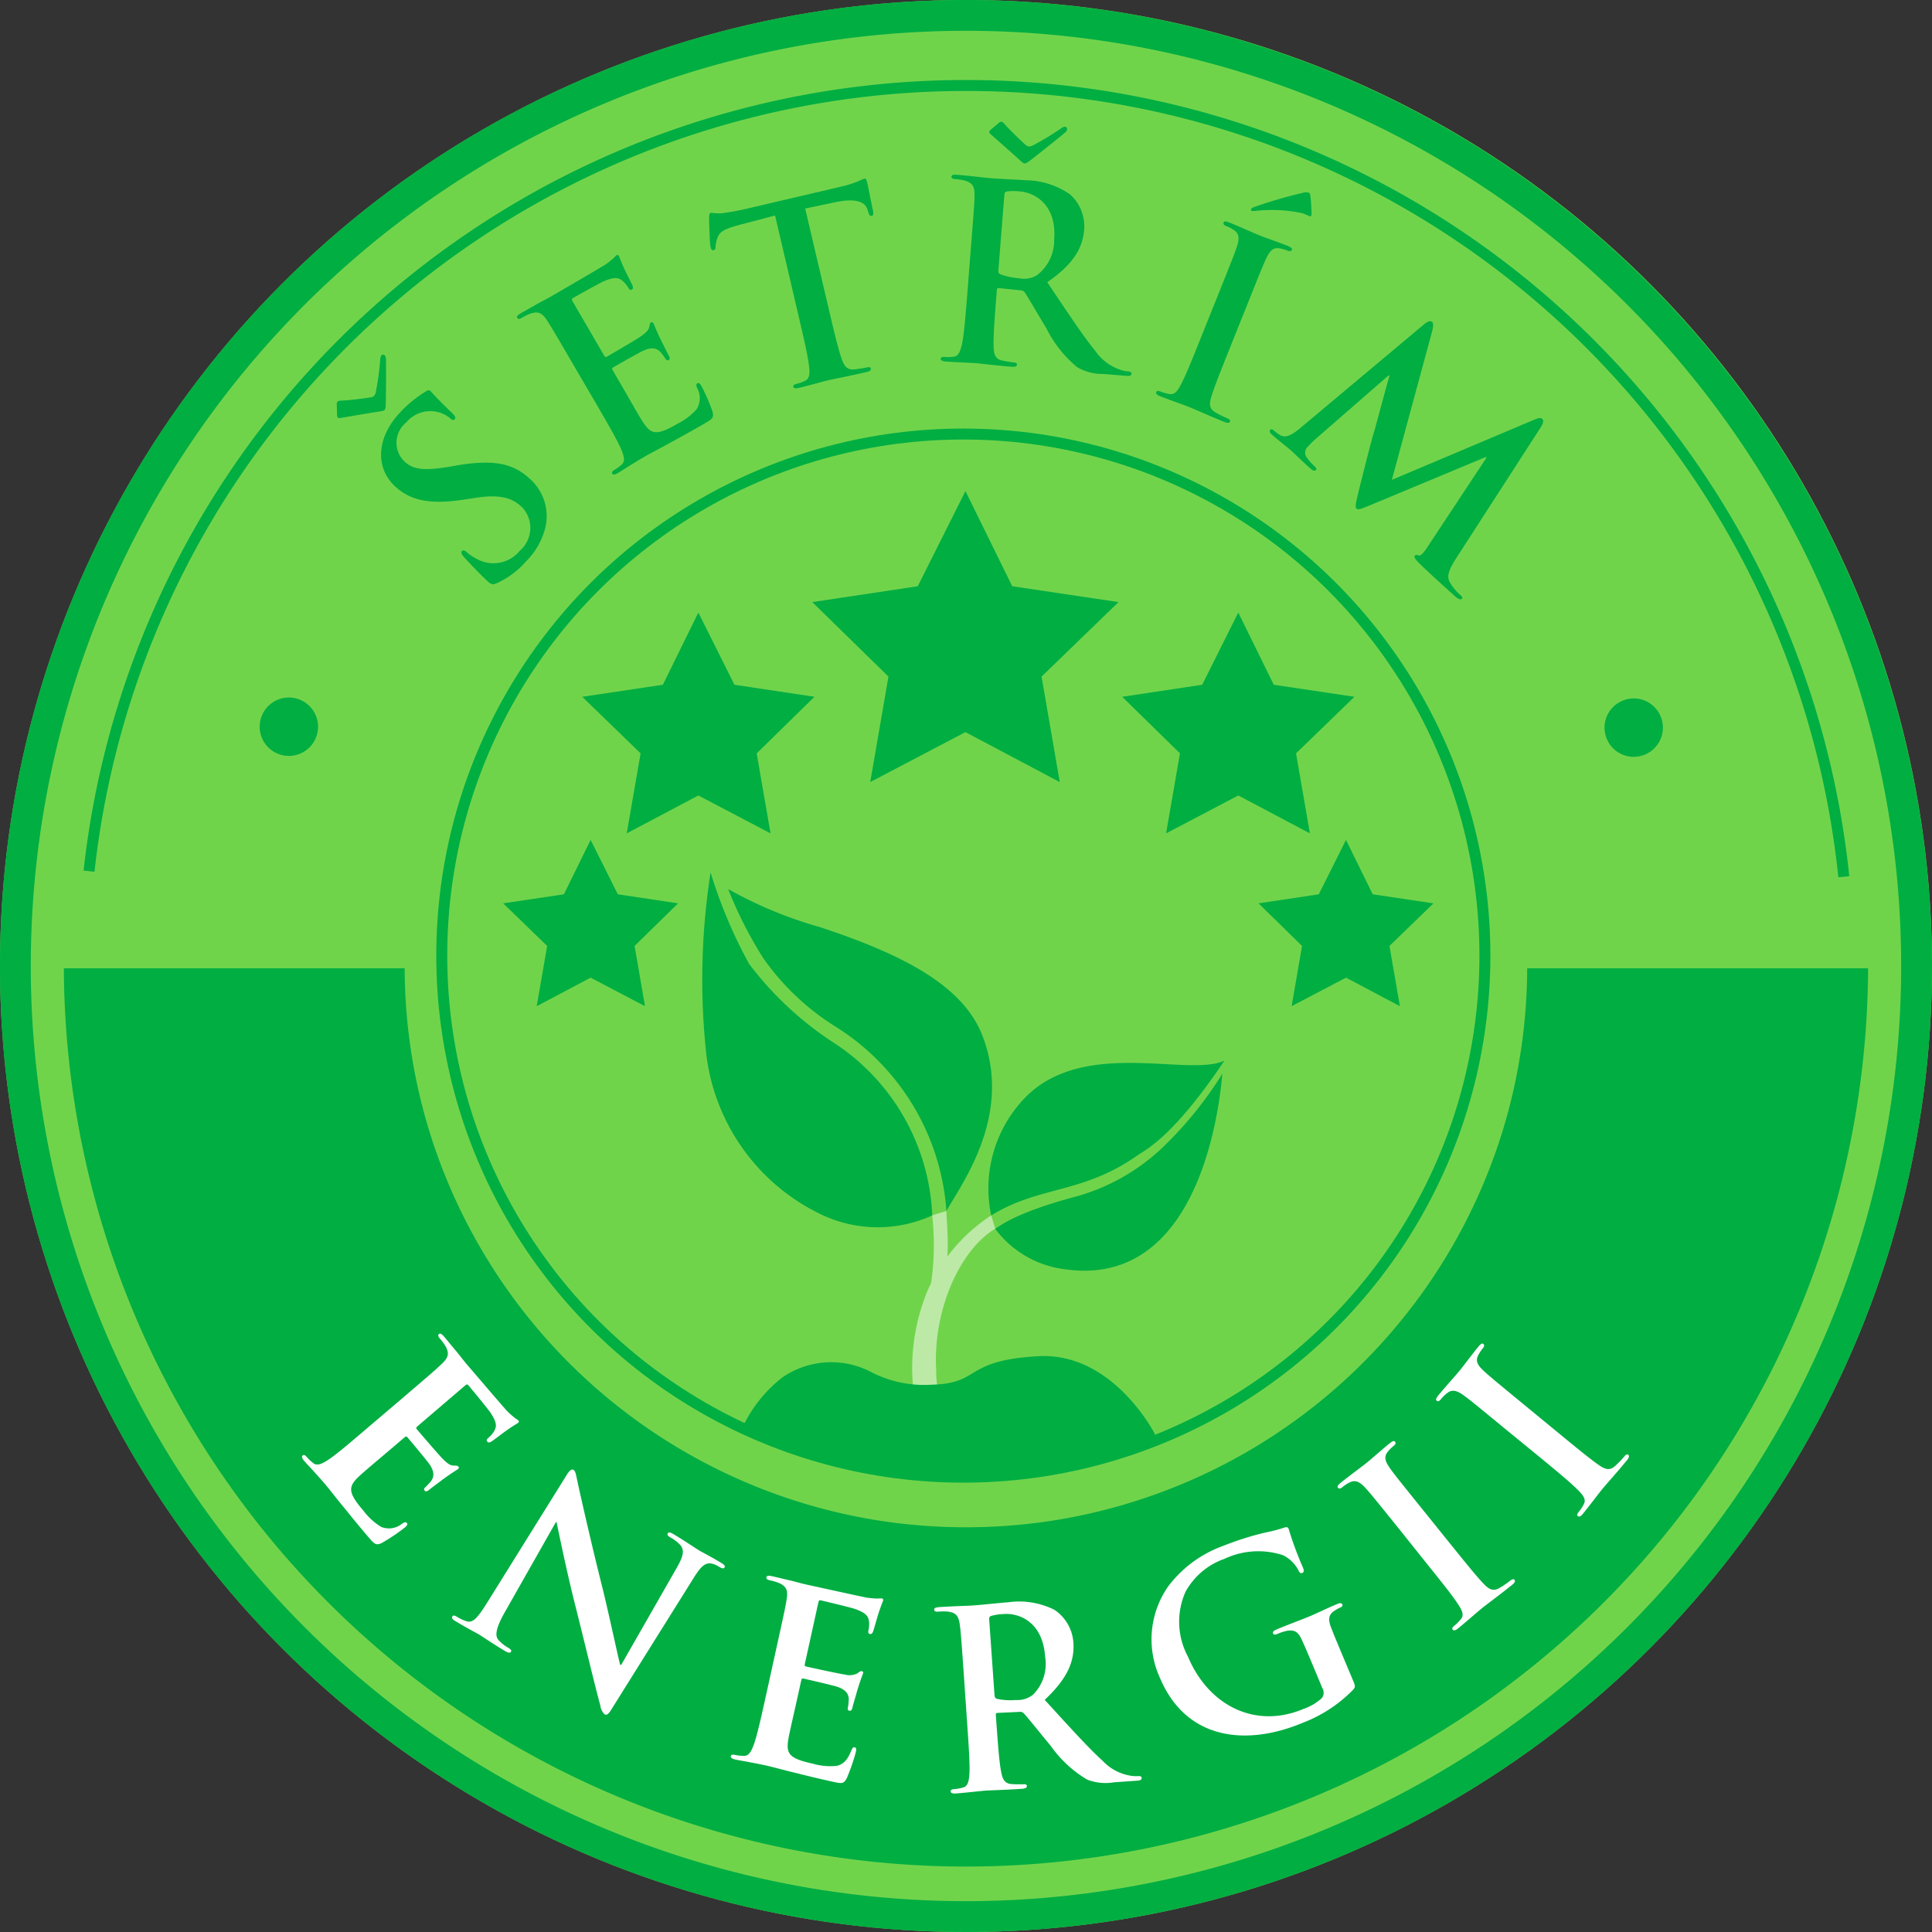 <svg xmlns="http://www.w3.org/2000/svg" xmlns:xlink="http://www.w3.org/1999/xlink" width="116.7" height="116.699" viewBox="0 0 116.7 116.699">
  <rect x="0" y="0" width="116.7" height="116.699" fill="#333333" stroke="none"/>
  <defs>
    <clipPath id="clip-path">
      <circle id="Ellipse_145" data-name="Ellipse 145" cx="31.505" cy="31.505" r="31.505"/>
    </clipPath>
  </defs>
  <g id="eko_logo_2023_final" transform="translate(-6.585 -6.585)">
    <g id="Group_487" data-name="Group 487" transform="translate(6.585 6.585)">
      <circle id="Ellipse_143" data-name="Ellipse 143" cx="58.35" cy="58.35" r="58.35" transform="translate(0 0)" fill="#70d44b"/>
    </g>
    <path id="Path_6758" data-name="Path 6758" d="M71.12,175.83a1.763,1.763,0,1,1-1.515,1.98A1.766,1.766,0,0,1,71.12,175.83Z" transform="translate(-47.319 -127.096)" fill="#00ae42"/>
    <path id="Path_6759" data-name="Path 6759" d="M397.843,176.051a1.763,1.763,0,1,1-1.967,1.533A1.766,1.766,0,0,1,397.843,176.051Z" transform="translate(-292.358 -127.264)" fill="#00ae42"/>
    <g id="Group_490" data-name="Group 490" transform="translate(36.981 36.248)">
      <g id="Group_489" data-name="Group 489">
        <g id="Group_488" data-name="Group 488">
          <path id="Path_6760" data-name="Path 6760" d="M212.932,125.727l2.825,5.748,6.419.958-4.647,4.5,1.1,6.37-5.7-3.017-5.748,3.017,1.1-6.37-4.6-4.5,6.37-.958Z" transform="translate(-185.011 -125.727)" fill="#00ae42" fill-rule="evenodd"/>
          <path id="Path_6761" data-name="Path 6761" d="M285.848,155.2l2.143,4.362,4.871.727-3.526,3.416.837,4.833-4.324-2.289-4.361,2.289.836-4.833-3.489-3.416,4.833-.727Z" transform="translate(-241.447 -147.863)" fill="#00ae42" fill-rule="evenodd"/>
          <path id="Path_6762" data-name="Path 6762" d="M317.209,210.361l1.614,3.284,3.667.547-2.655,2.572.63,3.639-3.256-1.724-3.284,1.724.629-3.639-2.627-2.572,3.639-.547Z" transform="translate(-266.302 -189.289)" fill="#00ae42" fill-rule="evenodd"/>
          <path id="Path_6763" data-name="Path 6763" d="M154.858,155.2l-2.143,4.362-4.871.727,3.526,3.416-.837,4.833,4.324-2.289,4.361,2.289-.836-4.833,3.489-3.416-4.833-.727Z" transform="translate(-143.071 -147.863)" fill="#00ae42" fill-rule="evenodd"/>
          <path id="Path_6764" data-name="Path 6764" d="M133.952,210.361l-1.614,3.284-3.667.547,2.655,2.572-.63,3.639,3.256-1.724,3.284,1.724-.629-3.639,2.627-2.572-3.639-.547Z" transform="translate(-128.672 -189.289)" fill="#00ae42" fill-rule="evenodd"/>
        </g>
      </g>
    </g>
    <path id="Path_6765" data-name="Path 6765" d="M65.113,8.445A56.489,56.489,0,1,1,8.445,64.756,56.489,56.489,0,0,1,65.113,8.445m.006-1.86a58.35,58.35,0,1,0,58.165,58.534A58.416,58.416,0,0,0,65.119,6.585Z" transform="translate(0 0)" fill="#00ae42"/>
    <path id="Path_6766" data-name="Path 6766" d="M134.181,75.12A53.294,53.294,0,0,0,81.343,27.326h-.017a53.294,53.294,0,0,0-53.14,47.458" transform="translate(-16.223 -15.577)" fill="none" stroke="#00ae42" stroke-miterlimit="10" stroke-width="0.662"/>
    <circle id="Ellipse_144" data-name="Ellipse 144" cx="31.505" cy="31.505" r="31.505" transform="translate(33.269 32.802)" fill="none" stroke="#00ae42" stroke-miterlimit="10" stroke-width="0.662"/>
    <g id="Group_491" data-name="Group 491" transform="translate(26.93 13.938)">
      <path id="Path_6767" data-name="Path 6767" d="M88.3,95.655a.3.3,0,0,1,.037-.191c.041-.043.1-.066.294-.071.4-.011,1.528-.157,1.707-.194a.322.322,0,0,0,.2-.079.459.459,0,0,0,.111-.2,16.6,16.6,0,0,0,.266-1.888c.015-.233.034-.318.085-.372a.138.138,0,0,1,.2.005.366.366,0,0,1,.07.251c.017.243,0,2.43-.012,2.706-.005.2-.024.286-.086.351-.031.033-.1.045-.3.082-.158.015-1.925.316-2.2.365-.2.037-.263.039-.3.008a.237.237,0,0,1-.057-.157Zm9.651,10.773c-.24.1-.325.083-.564-.143-.6-.565-1.206-1.225-1.369-1.4s-.241-.311-.159-.4.2-.016.287.066a3.151,3.151,0,0,0,.645.426,2.059,2.059,0,0,0,2.565-.513,1.815,1.815,0,0,0,.141-2.624c-.531-.5-1.184-.814-2.742-.582l-.863.129c-2.063.309-3.212,0-4.091-.831-1.193-1.13-1.1-2.94.325-4.447a7.233,7.233,0,0,1,1.551-1.267c.114-.077.2-.1.274-.028.141.134.414.475,1.26,1.277.239.226.294.341.212.428s-.168.047-.3-.077a1.809,1.809,0,0,0-.983-.4,1.892,1.892,0,0,0-1.651.678,1.572,1.572,0,0,0-.106,2.349c.5.473,1.115.583,2.651.331l.515-.088c2.23-.377,3.42-.134,4.45.842a3.01,3.01,0,0,1,.921,2.807,4.317,4.317,0,0,1-1.189,2.145A5.179,5.179,0,0,1,97.953,106.429Z" transform="translate(-88.302 -78.55)" fill="#00ae42"/>
      <path id="Path_6768" data-name="Path 6768" d="M135.437,75.125c-1.142-1.963-1.352-2.324-1.618-2.723-.281-.424-.5-.571-.983-.413a3.074,3.074,0,0,0-.526.254c-.142.083-.235.1-.287.011s.023-.169.216-.281c.349-.2.731-.408,1.054-.6.343-.182.648-.342.829-.447.413-.24,2.983-1.735,3.221-1.891a5.96,5.96,0,0,0,.51-.4,1.392,1.392,0,0,1,.177-.172c.065-.038.108.007.145.071a9.513,9.513,0,0,0,.385.9c.062.137.367.72.431.89.025.072.044.165-.047.217s-.154,0-.221-.113a1.6,1.6,0,0,0-.348-.42c-.226-.18-.445-.26-1.136.038-.235.1-1.605.865-1.864,1.015-.065.038-.068.091-.015.182l1.9,3.267c.053.09.1.134.173.089.284-.165,1.769-1.029,2.051-1.228s.466-.357.507-.554c.03-.156.044-.251.109-.288s.105-.027.15.051.114.314.445,1c.137.266.4.8.452.9s.143.245.027.313a.118.118,0,0,1-.184-.049,3.945,3.945,0,0,0-.322-.435c-.215-.221-.508-.309-1.016-.083-.26.117-1.546.848-1.856,1.028-.065.038-.047.1,0,.174l.593,1.02c.255.439.933,1.635,1.164,2,.544.876.863.949,2.18.183a3.788,3.788,0,0,0,1.124-.861,1.264,1.264,0,0,0,.025-1.294c-.057-.157-.061-.224.029-.276s.163.043.238.172a11.691,11.691,0,0,1,.666,1.531c.1.388-.011.456-.5.741-.968.563-1.694.951-2.256,1.261s-.978.517-1.366.742c-.142.083-.426.248-.729.441-.3.173-.618.394-.876.544-.168.1-.281.111-.333.021-.038-.065-.009-.133.146-.224a2.434,2.434,0,0,0,.435-.322c.228-.2.128-.523-.039-.928-.251-.58-.844-1.6-1.535-2.788Z" transform="translate(-121.124 -60.404)" fill="#00ae42"/>
      <path id="Path_6769" data-name="Path 6769" d="M182.6,52.144l-2.154.565c-.837.227-1.169.381-1.312.752a1.774,1.774,0,0,0-.128.567c0,.123-.032.192-.119.212s-.148-.042-.185-.2c-.054-.233-.088-1.621-.086-1.744,0-.2.023-.3.11-.317a3.469,3.469,0,0,0,.666.028c.432-.055.992-.155,1.471-.268l5.76-1.348a7.154,7.154,0,0,0,.987-.308,3.587,3.587,0,0,1,.376-.165c.1-.024.137.06.188.278.072.306.263,1.319.351,1.7.019.149.011.243-.077.263-.116.027-.162-.039-.228-.253l-.052-.157c-.118-.371-.606-.687-1.907-.413l-1.843.385,1.4,5.964c.313,1.338.582,2.487.8,3.1.139.4.3.7.751.653a6.3,6.3,0,0,0,.755-.115c.16-.037.243-.011.26.062.024.1-.082.173-.242.21-.96.225-1.887.4-2.294.491-.335.078-1.241.336-1.823.473-.189.044-.3.024-.325-.077-.017-.073.031-.13.205-.171a2.446,2.446,0,0,0,.51-.181c.277-.126.29-.467.235-.9-.07-.628-.339-1.777-.652-3.115Z" transform="translate(-156.128 -46.479)" fill="#00ae42"/>
      <path id="Path_6770" data-name="Path 6770" d="M236.638,43.737c.18-2.264.213-2.681.221-3.159.01-.509-.09-.757-.573-.9a3.066,3.066,0,0,0-.577-.091c-.164-.013-.251-.05-.242-.154s.115-.126.338-.107c.789.063,1.724.182,2.037.207.506.04,1.642.086,2.1.122a4.776,4.776,0,0,1,2.689.858,2.589,2.589,0,0,1,.85,2.121c-.088,1.1-.63,2.078-2.231,3.179,1.193,1.773,2.115,3.181,2.92,4.174a2.976,2.976,0,0,0,1.587,1.145,2.356,2.356,0,0,0,.413.078c.119.009.175.059.169.133-.009.119-.116.141-.295.126l-1.415-.113a3.038,3.038,0,0,1-1.571-.41A7.206,7.206,0,0,1,241.2,48.6c-.531-.867-1.135-1.934-1.311-2.172a.311.311,0,0,0-.26-.126l-1.293-.133a.1.1,0,0,0-.129.11l-.017.208c-.11,1.385-.2,2.561-.179,3.193.01.435.073.77.515.865a6.876,6.876,0,0,0,.725.118c.119.009.175.059.169.133-.008.1-.116.141-.31.125-.864-.069-1.962-.2-2.186-.219-.283-.022-1.225-.053-1.82-.1-.194-.015-.294-.068-.286-.173.006-.074.069-.114.248-.1a2.441,2.441,0,0,0,.541-.017c.3-.036.4-.358.5-.785.124-.62.218-1.8.327-3.166Zm1.663-7.526a.3.3,0,0,1,.172-.091c.06,0,.117.039.24.184.26.306,1.082,1.09,1.223,1.206a.321.321,0,0,0,.186.1.458.458,0,0,0,.228-.042,16.573,16.573,0,0,0,1.637-.979c.19-.135.268-.173.343-.167a.138.138,0,0,1,.122.16.366.366,0,0,1-.152.212c-.178.166-1.89,1.528-2.113,1.69-.159.122-.238.161-.327.154-.045,0-.1-.053-.255-.185-.111-.114-1.455-1.3-1.665-1.481-.154-.132-.2-.18-.192-.225a.239.239,0,0,1,.086-.143Zm0,8.842c-.013.164.012.226.113.279a3.932,3.932,0,0,0,1.12.239,1.5,1.5,0,0,0,1.078-.169,2.633,2.633,0,0,0,1.056-2.164c.168-2.115-1.183-2.837-2.062-2.907a3.279,3.279,0,0,0-.794,0c-.107.022-.141.079-.151.2Z" transform="translate(-198.338 -36.12)" fill="#00ae42"/>
      <path id="Path_6771" data-name="Path 6771" d="M290.806,59.466c.844-2.108,1-2.5,1.15-2.951.161-.483.117-.774-.16-.965a2.132,2.132,0,0,0-.477-.255c-.139-.056-.211-.117-.166-.227.033-.083.155-.066.377.023.527.211,1.384.6,1.786.764.347.139,1.181.425,1.708.635.18.072.28.144.247.228-.044.111-.139.105-.277.05a2.52,2.52,0,0,0-.433-.125c-.4-.081-.608.111-.83.585-.205.433-.361.821-1.205,2.929l-.978,2.441c-.539,1.345-.977,2.441-1.161,3.059-.108.391-.111.679.283.9a6.275,6.275,0,0,0,.685.339c.152.061.205.131.177.2-.039.1-.166.094-.319.033-.915-.367-1.772-.758-2.146-.908-.319-.128-1.209-.436-1.764-.658-.18-.072-.261-.153-.222-.25.028-.069.1-.089.266-.022a2.437,2.437,0,0,0,.521.144c.3.056.477-.147.68-.532.3-.555.741-1.65,1.28-3Zm5.655-4.96c.017.2-.083.208-.153.18a2.57,2.57,0,0,0-.471-.189,8.995,8.995,0,0,0-2.7-.132,1.536,1.536,0,0,1-.28.017.1.1,0,0,1-.05-.117c.022-.055.1-.089.2-.13a28.214,28.214,0,0,1,2.932-.853.627.627,0,0,1,.327-.014c.1.039.108.092.127.244C296.425,53.752,296.445,54.065,296.461,54.506Z" transform="translate(-237.582 -48.988)" fill="#00ae42"/>
      <path id="Path_6772" data-name="Path 6772" d="M323.97,84.684c.2-.161.357-.2.447-.124s.108.194,0,.614l-2.421,8.93,8.6-3.633c.247-.1.382-.141.484-.052s.07.26-.1.525l-5.015,7.763c-.52.8-.694,1.219-.446,1.616a2.991,2.991,0,0,0,.6.724c.1.089.17.169.111.236-.079.09-.243.005-.4-.133-.281-.247-1.809-1.63-2.228-2.058-.238-.249-.276-.342-.217-.409s.124-.05.232-.015c.087.037.249-.08.48-.433l3.617-5.472-.045-.04-6.844,2.853c-.722.3-.866.352-.967.263s-.016-.412.1-.906c.184-.753.807-3.248.949-3.681.106-.324.6-2.24.944-3.426l-.045-.04-4.43,3.862a5.891,5.891,0,0,0-.5.5.486.486,0,0,0,.021.655,2.9,2.9,0,0,0,.422.47c.09.079.149.17.1.226-.089.1-.209.035-.378-.113-.471-.414-.947-.892-1.148-1.069s-.781-.627-1.14-.943c-.112-.1-.182-.2-.093-.3.049-.056.136-.019.249.079a1.914,1.914,0,0,0,.366.262c.373.209.848-.15,1.239-.482Z" transform="translate(-258.268 -72.471)" fill="#00ae42"/>
    </g>
    <g id="Group_495" data-name="Group 495" transform="translate(33.267 32.802)">
      <g id="Group_494" data-name="Group 494" clip-path="url(#clip-path)">
        <path id="Path_6773" data-name="Path 6773" d="M230.507,306.084l-1.008,1.7a16.116,16.116,0,0,0,.809-7.126l.859-.263C231.146,301.051,231.614,303.941,230.507,306.084Z" transform="translate(-200.682 -253.464)" fill="#bceaa6"/>
        <g id="Group_493" data-name="Group 493" transform="translate(15.729 26.484)">
          <path id="Path_6774" data-name="Path 6774" d="M184.986,228.611a20.222,20.222,0,0,1-5.222-4.836,29.094,29.094,0,0,1-2.324-5.519,41.761,41.761,0,0,0-.3,10.583,12.35,12.35,0,0,0,7.013,10.09,7.932,7.932,0,0,0,6.676.041A13.113,13.113,0,0,0,184.986,228.611Z" transform="translate(-176.928 -218.256)" fill="#00ae42"/>
          <g id="Group_492" data-name="Group 492" transform="translate(17.313 11.364)">
            <path id="Path_6775" data-name="Path 6775" d="M255.47,269.607c.554-.362,2.172-1.164,5.234-5.707-2.2,1.045-8.777-1.5-12.272,2.484a7.893,7.893,0,0,0-1.819,6.869C249.53,271.445,252.149,271.964,255.47,269.607Z" transform="translate(-246.465 -263.9)" fill="#00ae42"/>
            <path id="Path_6776" data-name="Path 6776" d="M258.013,271.65a12.391,12.391,0,0,1-5.082,2.832c-3.855,1.025-4.677,1.852-4.9,1.949a6.2,6.2,0,0,0,4.192,2.445c8.7,1.271,9.463-11.35,9.536-11.812A23.021,23.021,0,0,1,258.013,271.65Z" transform="translate(-247.645 -266.276)" fill="#00ae42"/>
          </g>
          <path id="Path_6777" data-name="Path 6777" d="M198.585,231.1c-1.193-3.036-4.866-4.894-9.8-6.524a25.241,25.241,0,0,1-5.546-2.3,24.853,24.853,0,0,0,2.15,4.217,15.118,15.118,0,0,0,4.328,4.088,14.327,14.327,0,0,1,6.707,11.145C197.258,240.181,200.495,235.966,198.585,231.1Z" transform="translate(-181.667 -221.275)" fill="#00ae42"/>
        </g>
        <path id="Path_6778" data-name="Path 6778" d="M228.46,313.946c-.043-.09-.491-.529-.575-2.981a12.378,12.378,0,0,1,.845-4.762,10.36,10.36,0,0,1,3.926-4.739l.242.8c-2.229,1.348-3.778,5.083-3.565,8.561a5.774,5.774,0,0,0,.46,2.331C229.8,313.18,228.46,313.946,228.46,313.946Z" transform="translate(-199.465 -254.264)" fill="#bceaa6"/>
        <path id="Path_6779" data-name="Path 6779" d="M211.1,340.312s-2.518-4.984-7.069-4.724-3.4,1.647-6.434,1.721a6.969,6.969,0,0,1-3.576-.727,5.2,5.2,0,0,0-5.414.274A8.186,8.186,0,0,0,186,340.312l1.68,5.008,11.121,1.328,10.18-.332Z" transform="translate(-168.011 -279.885)" fill="#00ae42"/>
      </g>
    </g>
    <path id="Path_6780" data-name="Path 6780" d="M110.471,241.5a34.146,34.146,0,0,1-.388,5.025,33.766,33.766,0,0,1-.677,3.31q-.209.812-.457,1.609a33.944,33.944,0,0,1-27.214,23.43q-.842.129-1.7.216a34.4,34.4,0,0,1-6.933,0q-.855-.087-1.7-.216a33.944,33.944,0,0,1-27.214-23.43q-.248-.8-.457-1.609a33.775,33.775,0,0,1-.677-3.31,34.147,34.147,0,0,1-.388-5.025H22.08a54.492,54.492,0,0,0,108.983,0Z" transform="translate(-11.638 -176.427)" fill="#00ae42"/>
    <g id="Group_496" data-name="Group 496" transform="translate(24.836 87.139)">
      <path id="Path_6781" data-name="Path 6781" d="M85.946,334.03c1.725-1.476,2.043-1.748,2.387-2.081.367-.353.47-.6.23-1.042a3.079,3.079,0,0,0-.345-.472c-.107-.125-.142-.213-.063-.28s.17-.008.316.162c.262.307.532.646.775.929.241.3.453.576.589.734.311.363,2.243,2.622,2.439,2.828a5.921,5.921,0,0,0,.486.43,1.422,1.422,0,0,1,.2.143c.049.057.013.107-.044.156a9.533,9.533,0,0,0-.815.54c-.123.086-.642.49-.8.584-.066.037-.154.073-.222-.007s-.031-.151.071-.238A1.6,1.6,0,0,0,91.5,336c.136-.254.176-.484-.242-1.11-.142-.212-1.139-1.424-1.334-1.651-.049-.057-.1-.05-.181.018l-2.872,2.457c-.079.068-.115.118-.057.186.214.25,1.33,1.555,1.576,1.8s.435.394.636.4c.159,0,.254,0,.3.055s.045.1-.023.157-.289.168-.906.618c-.237.183-.72.537-.8.605s-.216.185-.3.082a.119.119,0,0,1,.015-.19,3.953,3.953,0,0,0,.37-.395c.178-.251.213-.556-.1-1.015-.162-.235-1.112-1.369-1.345-1.641-.049-.057-.1-.029-.172.029l-.9.767c-.386.33-1.44,1.212-1.759,1.505-.764.693-.779,1.02.212,2.178a3.786,3.786,0,0,0,1.049.95,1.264,1.264,0,0,0,1.277-.208c.144-.084.209-.1.277-.021s-.013.169-.127.266a11.744,11.744,0,0,1-1.386.93c-.363.173-.451.071-.82-.361-.728-.851-1.24-1.5-1.646-1.993s-.685-.869-.976-1.21c-.107-.125-.32-.375-.565-.637-.223-.261-.5-.537-.693-.764-.126-.148-.16-.256-.081-.324.057-.049.13-.032.246.1a2.447,2.447,0,0,0,.395.37c.24.188.538.031.906-.205.525-.351,1.422-1.118,2.466-2.011Z" transform="translate(-79.892 -330.127)" fill="#fff"/>
      <path id="Path_6782" data-name="Path 6782" d="M119.441,371.7c-.575,1.014-.609,1.447-.407,1.69a2.37,2.37,0,0,0,.612.49c.141.085.2.157.156.233-.062.1-.192.059-.371-.049-.832-.5-1.321-.847-1.564-.994-.115-.069-.74-.393-1.405-.794-.166-.1-.274-.182-.2-.3.046-.077.138-.056.266.021a2.65,2.65,0,0,0,.615.283c.394.1.669-.242,1.352-1.348l4.653-7.469c.154-.256.3-.412.428-.335s.156.32.235.682c.053.259.766,3.478,1.518,6.458.346,1.394.965,4.278,1.059,4.613l.064.038,3.331-5.824c.457-.788.488-1.1.258-1.414a2.442,2.442,0,0,0-.632-.485c-.154-.092-.182-.162-.135-.238.062-.1.21-.031.4.086.666.4,1.257.809,1.526.971.141.085.65.339,1.277.716.166.1.287.19.225.292q-.069.115-.3-.024a1.622,1.622,0,0,0-.407-.193c-.42-.114-.684.094-1.129.8l-5,7.991c-.169.282-.29.366-.405.3a.9.9,0,0,1-.266-.543c-.344-1.253-.973-3.916-1.511-6.036-.563-2.222-1.044-4.639-1.128-5.021l-.038-.023Z" transform="translate(-107.186 -354.896)" fill="#fff"/>
      <path id="Path_6783" data-name="Path 6783" d="M186.6,393.4c.488-2.217.578-2.626.652-3.1.08-.5.015-.762-.444-.97a3.062,3.062,0,0,0-.559-.169c-.16-.036-.242-.084-.219-.186s.131-.109.35-.061c.394.087.814.195,1.179.275.376.1.708.187.913.232.467.1,3.37.743,3.65.789a5.978,5.978,0,0,0,.647.051,1.4,1.4,0,0,1,.246-.007c.073.016.075.078.059.15a9.583,9.583,0,0,0-.326.922c-.047.143-.217.778-.285.947-.031.07-.079.151-.181.128s-.115-.1-.086-.233a1.6,1.6,0,0,0,.028-.544c-.044-.285-.152-.492-.862-.741-.242-.084-1.767-.451-2.059-.515-.073-.016-.112.021-.134.123l-.813,3.691c-.022.1-.021.164.067.183.321.071,2,.44,2.341.485a1.043,1.043,0,0,0,.749-.065c.128-.094.2-.154.275-.138s.1.052.076.139-.129.308-.351,1.039c-.079.289-.251.862-.274.965s-.061.277-.192.248a.119.119,0,0,1-.1-.16,3.92,3.92,0,0,0,.057-.538c-.009-.308-.165-.572-.692-.749-.271-.09-1.712-.423-2.062-.5-.073-.016-.1.039-.12.126l-.254,1.152c-.109.5-.42,1.835-.5,2.261-.193,1.013-.007,1.283,1.481,1.611a3.79,3.79,0,0,0,1.41.127c.418-.091.66-.359.894-.935.064-.154.106-.206.209-.184s.091.142.059.288a11.713,11.713,0,0,1-.546,1.577c-.186.357-.317.328-.871.206-1.094-.241-1.89-.447-2.514-.6s-1.07-.282-1.508-.378c-.16-.035-.481-.106-.835-.168-.336-.074-.721-.128-1.013-.193-.19-.042-.282-.108-.26-.21.016-.073.084-.1.259-.065a2.439,2.439,0,0,0,.538.057c.3.006.448-.3.6-.709.208-.6.462-1.749.758-3.091Z" transform="translate(-157.986 -374.256)" fill="#fff"/>
      <path id="Path_6784" data-name="Path 6784" d="M235.032,399.733c-.159-2.265-.189-2.682-.252-3.157-.066-.5-.2-.735-.7-.8a3.079,3.079,0,0,0-.584,0c-.164.012-.255-.012-.263-.116s.095-.142.318-.158c.79-.056,1.731-.077,2.044-.1.507-.036,1.636-.16,2.1-.191a4.775,4.775,0,0,1,2.787.448,2.589,2.589,0,0,1,1.157,1.97c.078,1.1-.313,2.148-1.732,3.476,1.444,1.576,2.565,2.829,3.509,3.691a2.974,2.974,0,0,0,1.74.9,2.345,2.345,0,0,0,.42.015c.119-.008.182.032.187.107.009.119-.094.156-.273.169l-1.415.1a3.039,3.039,0,0,1-1.614-.171,7.205,7.205,0,0,1-2.2-2.047c-.654-.778-1.41-1.743-1.62-1.952a.311.311,0,0,0-.275-.085l-1.3.061a.1.1,0,0,0-.111.128l.015.209c.1,1.386.18,2.563.3,3.183.075.429.187.751.639.779a6.9,6.9,0,0,0,.734.008c.119-.008.182.032.187.107.007.1-.094.156-.288.17-.864.061-1.97.094-2.193.109-.283.02-1.219.131-1.815.173-.194.014-.3-.024-.309-.128-.005-.075.051-.124.23-.136a2.437,2.437,0,0,0,.532-.1c.294-.08.345-.414.374-.85.03-.631-.053-1.808-.149-3.179Zm1.841,1.053c.012.164.046.221.153.259a3.933,3.933,0,0,0,1.143.069,1.494,1.494,0,0,0,1.04-.328,2.632,2.632,0,0,0,.722-2.3c-.149-2.116-1.592-2.628-2.472-2.566a3.281,3.281,0,0,0-.786.115c-.1.037-.128.1-.119.218Z" transform="translate(-195.054 -378.981)" fill="#fff"/>
      <path id="Path_6785" data-name="Path 6785" d="M298.147,386.308c.156.372.154.405.029.571a8.458,8.458,0,0,1-3.061,2.012c-3.376,1.415-7.036,1.069-8.63-2.734a5.586,5.586,0,0,1,.509-5.51,7.24,7.24,0,0,1,3.331-2.449,17.973,17.973,0,0,1,2.531-.8,9.748,9.748,0,0,0,1.152-.3c.171-.055.222-.012.262.085a20.183,20.183,0,0,0,.85,2.3c.092.221.08.307-.03.353s-.153-.017-.213-.122a2.1,2.1,0,0,0-.948-.947,4.777,4.777,0,0,0-3.523.213,4.306,4.306,0,0,0-2.37,2,4.448,4.448,0,0,0,.147,3.907c1.241,2.962,4.059,4.39,6.966,3.171a3.3,3.3,0,0,0,1.108-.642.53.53,0,0,0,.048-.62l-.543-1.3c-.289-.689-.508-1.213-.7-1.62-.21-.463-.426-.631-.922-.537a3.079,3.079,0,0,0-.555.184c-.124.052-.218.059-.253-.024-.046-.11.039-.178.232-.259.717-.3,1.6-.623,2.015-.8s1.14-.526,1.6-.717c.179-.075.287-.088.333.022.035.083-.036.145-.133.185a2.341,2.341,0,0,0-.355.2c-.343.225-.383.517-.194,1,.159.419.39.97.679,1.659Z" transform="translate(-234.68 -365.38)" fill="#fff"/>
      <path id="Path_6786" data-name="Path 6786" d="M334.775,361.46c-1.425-1.768-1.687-2.094-2.01-2.447-.342-.377-.618-.481-.921-.333a2.12,2.12,0,0,0-.456.291c-.116.094-.2.127-.28.034-.056-.07.018-.168.2-.317.442-.356,1.2-.912,1.541-1.183.291-.234.949-.822,1.391-1.179.151-.122.263-.174.319-.1.075.093.024.173-.092.266a2.515,2.515,0,0,0-.321.316c-.267.311-.2.584.1,1.01.276.391.539.717,1.964,2.485l1.649,2.047c.909,1.128,1.649,2.047,2.1,2.51.288.286.538.43.925.2a6.312,6.312,0,0,0,.631-.431c.128-.1.214-.115.261-.057.066.081,0,.191-.127.294-.768.619-1.529,1.174-1.843,1.427-.267.216-.972.841-1.438,1.216-.151.122-.261.152-.326.071-.047-.058-.028-.13.111-.243a2.433,2.433,0,0,0,.381-.384c.2-.234.106-.488-.131-.853-.335-.535-1.076-1.454-1.985-2.583Z" transform="translate(-268.548 -349.7)" fill="#fff"/>
      <path id="Path_6787" data-name="Path 6787" d="M359.11,337.656c-1.753-1.443-2.076-1.708-2.464-1.989-.411-.3-.7-.346-.969-.139a2.137,2.137,0,0,0-.388.377c-.095.115-.175.166-.267.089-.069-.057-.016-.168.136-.353.361-.438.993-1.136,1.268-1.471.237-.288.762-1,1.123-1.436.123-.15.222-.223.292-.166.092.076.058.164-.036.279a2.5,2.5,0,0,0-.25.374c-.2.359-.079.612.306.968.35.327.673.592,2.426,2.035l2.03,1.67c1.119.921,2.03,1.67,2.564,2.032.34.222.614.312.945,0a6.274,6.274,0,0,0,.53-.55c.1-.127.186-.156.244-.109.081.066.04.187-.065.314-.626.761-1.259,1.46-1.515,1.771-.218.265-.781,1.02-1.161,1.482-.123.15-.224.2-.305.136-.058-.047-.054-.122.06-.261a2.435,2.435,0,0,0,.3-.453c.144-.269,0-.5-.3-.809-.437-.456-1.348-1.206-2.467-2.126Z" transform="translate(-286.499 -331.946)" fill="#fff"/>
    </g>
  </g>
</svg>
